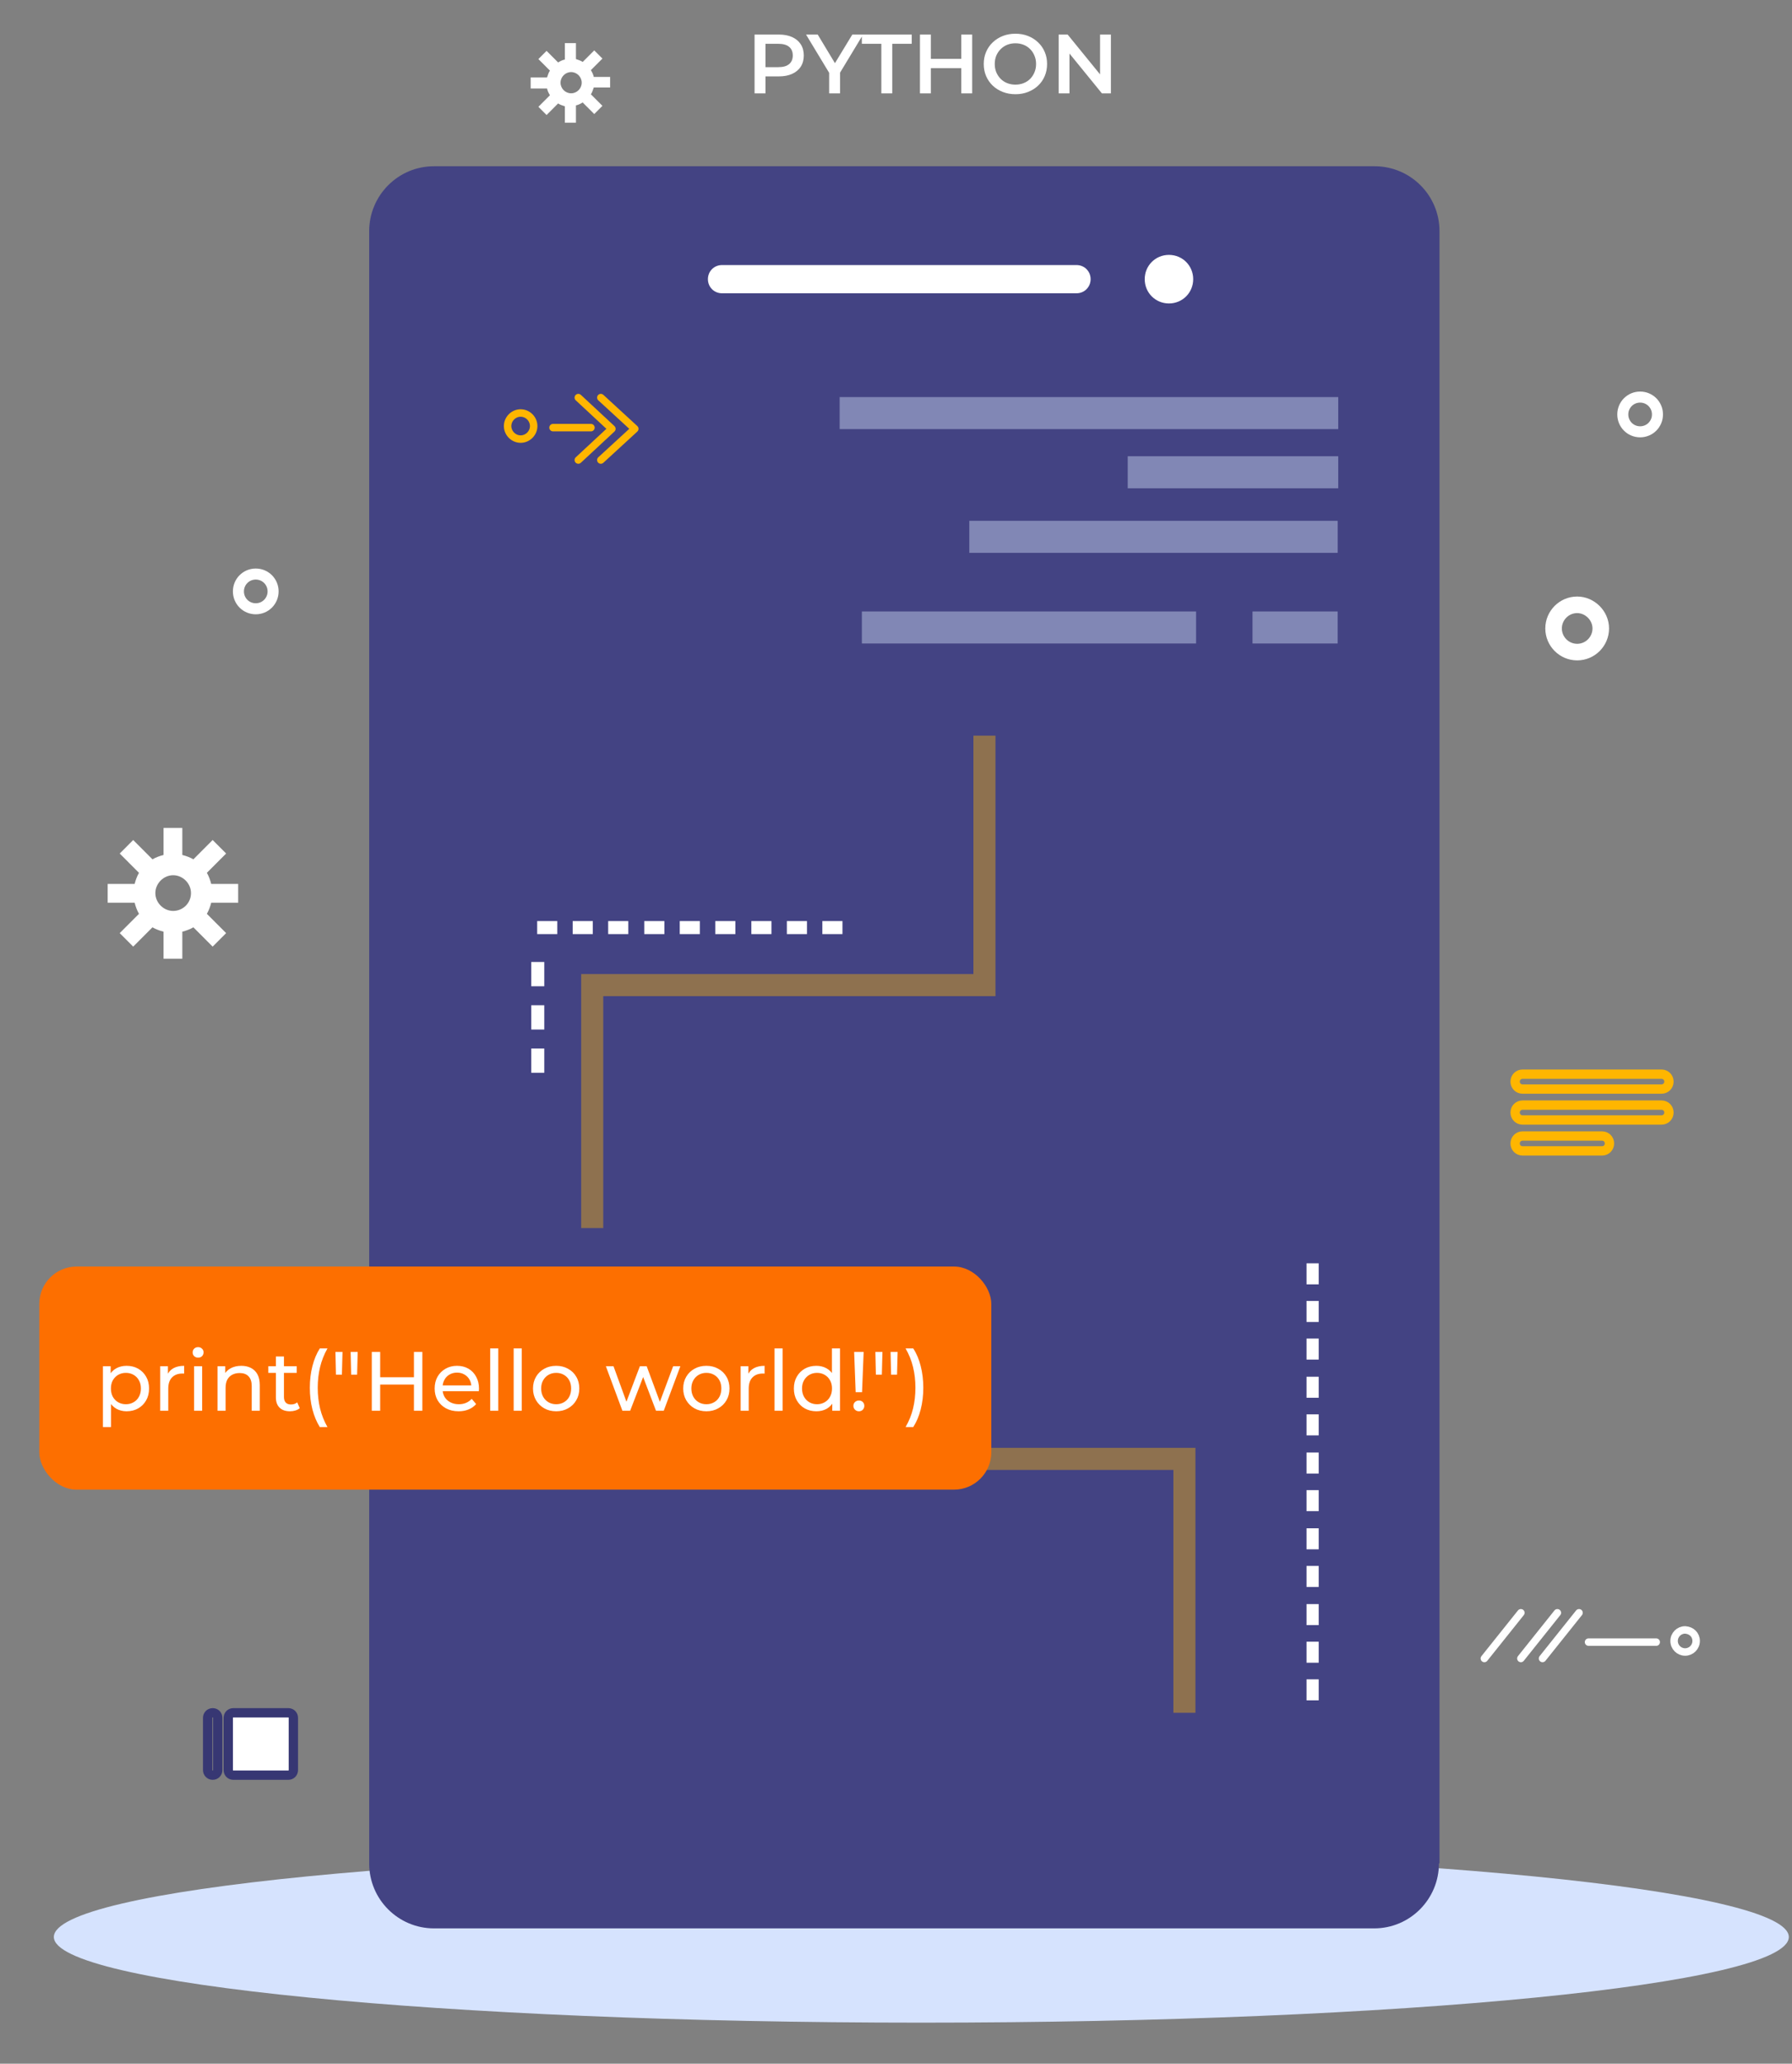 <svg width="192" height="221" viewBox="0 0 192 221" fill="none" xmlns="http://www.w3.org/2000/svg">
<rect x="0" y="0" width="192" height="221" fill="#808080" stroke="none"/>
<path d="M191.659 207.428C191.659 212.515 150.073 216.603 98.714 216.603C47.4 216.603 5.769 212.472 5.769 207.428C5.769 202.34 47.355 198.253 98.714 198.253C150.073 198.253 191.659 202.384 191.659 207.428Z" fill="#D6E3FE"/>
<path d="M25.519 96.672V94.657H22.63C22.526 94.244 22.372 93.831 22.165 93.469L24.229 91.403L22.784 89.956L20.721 92.023C20.36 91.816 19.947 91.661 19.534 91.558V88.665H17.522V91.558C17.109 91.661 16.696 91.816 16.335 92.023L14.271 89.956L12.827 91.403L14.891 93.469C14.684 93.831 14.53 94.244 14.426 94.657H11.537V96.672H14.426C14.53 97.085 14.684 97.498 14.891 97.86L12.827 99.926L14.271 101.372L16.335 99.306C16.696 99.513 17.109 99.668 17.522 99.771V102.664H19.534V99.771C19.947 99.668 20.36 99.513 20.721 99.306L22.784 101.372L24.229 99.926L22.165 97.86C22.372 97.498 22.526 97.085 22.63 96.672H25.519ZM18.554 97.55C17.522 97.55 16.645 96.672 16.645 95.639C16.645 94.606 17.522 93.727 18.554 93.727C19.586 93.727 20.463 94.606 20.463 95.639C20.463 96.723 19.586 97.55 18.554 97.55Z" fill="white"/>
<path d="M65.371 9.424V8.236H63.617C63.566 7.978 63.462 7.771 63.307 7.513L64.546 6.273L63.669 5.395L62.43 6.635C62.224 6.48 61.966 6.428 61.708 6.325V4.62H60.522V6.376C60.264 6.428 60.057 6.531 59.799 6.686L58.561 5.447L57.684 6.325L58.922 7.564C58.767 7.771 58.716 8.029 58.613 8.288H56.858V9.476H58.613C58.664 9.734 58.767 9.941 58.922 10.199L57.684 11.439L58.561 12.317L59.799 11.077C60.006 11.232 60.264 11.284 60.522 11.387V13.143H61.708V11.284C61.966 11.232 62.172 11.129 62.43 10.974L63.669 12.213L64.546 11.335L63.307 10.096C63.462 9.889 63.514 9.631 63.617 9.372H65.371V9.424ZM61.192 9.992C60.573 9.992 60.057 9.476 60.057 8.856C60.057 8.236 60.573 7.719 61.192 7.719C61.811 7.719 62.327 8.236 62.327 8.856C62.327 9.476 61.811 9.992 61.192 9.992Z" fill="white"/>
<path d="M154.172 199.554C154.172 203.363 151.092 206.507 147.227 206.507H46.498C42.694 206.507 39.554 203.423 39.554 199.554V24.757C39.554 20.948 42.633 17.804 46.498 17.804H147.287C151.092 17.804 154.232 20.887 154.232 24.757V199.554H154.172Z" fill="#434383"/>
<path d="M116.852 29.895C116.852 30.742 116.187 31.407 115.342 31.407H77.357C76.512 31.407 75.848 30.742 75.848 29.895C75.848 29.049 76.512 28.384 77.357 28.384H115.342C116.187 28.384 116.852 29.049 116.852 29.895Z" fill="white"/>
<path d="M127.842 29.896C127.842 31.347 126.694 32.496 125.245 32.496C123.796 32.496 122.648 31.347 122.648 29.896C122.648 28.445 123.796 27.296 125.245 27.296C126.694 27.296 127.842 28.445 127.842 29.896Z" fill="white"/>
<path opacity="0.4" d="M105.477 78.778V105.495H63.451V131.512" stroke="#FFB600" stroke-width="2.365" stroke-miterlimit="10"/>
<path opacity="0.4" d="M126.902 183.421V156.23H103.005" stroke="#FFB600" stroke-width="2.365" stroke-miterlimit="10"/>
<path d="M141.289 143.345H139.987V145.596H141.289V143.345Z" fill="white"/>
<path d="M141.289 139.315H139.987V141.567H141.289V139.315Z" fill="white"/>
<path d="M141.289 135.288H139.987V137.539H141.289V135.288Z" fill="white"/>
<path d="M141.289 155.549H139.987V157.8H141.289V155.549Z" fill="white"/>
<path d="M141.289 151.461H139.987V153.712H141.289V151.461Z" fill="white"/>
<path d="M141.289 147.433H139.987V149.684H141.289V147.433Z" fill="white"/>
<path d="M141.289 167.692H139.987V169.944H141.289V167.692Z" fill="white"/>
<path d="M141.289 163.663H139.987V165.914H141.289V163.663Z" fill="white"/>
<path d="M141.289 159.576H139.987V161.827H141.289V159.576Z" fill="white"/>
<path d="M141.289 179.837H139.987V182.088H141.289V179.837Z" fill="white"/>
<path d="M141.289 175.807H139.987V178.059H141.289V175.807Z" fill="white"/>
<path d="M141.289 171.78H139.987V174.031H141.289V171.78Z" fill="white"/>
<path d="M67.317 98.636H65.162V100.032H67.317V98.636Z" fill="white"/>
<path d="M63.514 98.636H61.358V100.032H63.514V98.636Z" fill="white"/>
<path d="M59.71 98.636H57.555V100.032H59.71V98.636Z" fill="white"/>
<path d="M78.79 98.636H76.635V100.032H78.79V98.636Z" fill="white"/>
<path d="M74.985 98.636H72.83V100.032H74.985V98.636Z" fill="white"/>
<path d="M71.184 98.636H69.028V100.032H71.184V98.636Z" fill="white"/>
<path d="M90.265 98.636H88.109V100.032H90.265V98.636Z" fill="white"/>
<path d="M86.461 98.636H84.306V100.032H86.461V98.636Z" fill="white"/>
<path d="M82.657 98.636H80.502V100.032H82.657V98.636Z" fill="white"/>
<path d="M58.316 103.016H56.922V105.618H58.316V103.016Z" fill="white"/>
<path d="M58.316 107.648H56.922V110.251H58.316V107.648Z" fill="white"/>
<path d="M58.316 112.281H56.922V114.883H58.316V112.281Z" fill="white"/>
<path d="M171.511 67.301C171.511 68.695 170.376 69.832 168.983 69.832C167.59 69.832 166.455 68.695 166.455 67.301C166.455 65.906 167.59 64.769 168.983 64.769C170.325 64.769 171.511 65.906 171.511 67.301Z" stroke="white" stroke-width="1.774" stroke-miterlimit="10"/>
<path d="M177.586 44.382C177.586 45.415 176.76 46.242 175.728 46.242C174.697 46.242 173.871 45.415 173.871 44.382C173.871 43.349 174.697 42.523 175.728 42.523C176.76 42.523 177.586 43.349 177.586 44.382Z" stroke="white" stroke-width="1.182" stroke-miterlimit="10"/>
<path d="M29.26 63.333C29.26 64.366 28.434 65.193 27.402 65.193C26.37 65.193 25.545 64.366 25.545 63.333C25.545 62.3 26.37 61.474 27.402 61.474C28.434 61.474 29.26 62.3 29.26 63.333Z" stroke="white" stroke-width="1.182" stroke-miterlimit="10"/>
<path d="M30.892 190.098H24.997C24.692 190.098 24.457 189.863 24.457 189.558V183.962C24.457 183.656 24.692 183.421 24.997 183.421H30.892C31.197 183.421 31.432 183.656 31.432 183.962V189.558C31.432 189.863 31.197 190.098 30.892 190.098Z" fill="white" stroke="#373773" stroke-miterlimit="10" stroke-linecap="round" stroke-linejoin="round"/>
<path d="M22.789 190.098C22.484 190.098 22.249 189.863 22.249 189.558V183.962C22.249 183.656 22.484 183.421 22.789 183.421C23.094 183.421 23.329 183.656 23.329 183.962V189.558C23.329 189.863 23.094 190.098 22.789 190.098Z" stroke="#373773" stroke-miterlimit="10" stroke-linecap="round" stroke-linejoin="round"/>
<path d="M181.73 175.728C181.73 176.38 181.2 176.911 180.549 176.911C179.897 176.911 179.367 176.38 179.367 175.728C179.367 175.075 179.897 174.545 180.549 174.545C181.241 174.586 181.73 175.075 181.73 175.728Z" stroke="white" stroke-width="0.8" stroke-miterlimit="10" stroke-linecap="round" stroke-linejoin="round"/>
<path d="M162.95 172.71L159.039 177.604" stroke="white" stroke-width="0.8" stroke-miterlimit="10" stroke-linecap="round" stroke-linejoin="round"/>
<path d="M166.861 172.71L162.95 177.604" stroke="white" stroke-width="0.8" stroke-miterlimit="10" stroke-linecap="round" stroke-linejoin="round"/>
<path d="M169.182 172.71L165.271 177.604" stroke="white" stroke-width="0.8" stroke-miterlimit="10" stroke-linecap="round" stroke-linejoin="round"/>
<path d="M170.201 175.851H177.452" stroke="white" stroke-width="0.8" stroke-miterlimit="10" stroke-linecap="round" stroke-linejoin="round"/>
<path opacity="0.4" d="M143.382 42.523H89.962V45.952H143.382V42.523Z" fill="#E0EFFF"/>
<path opacity="0.4" d="M143.382 48.858H120.828V52.288H143.382V48.858Z" fill="#E0EFFF"/>
<path opacity="0.4" d="M143.323 65.481H134.197V68.911H143.323V65.481Z" fill="#E0EFFF"/>
<path opacity="0.4" d="M143.324 55.774H103.854V59.204H143.324V55.774Z" fill="#E0EFFF"/>
<path opacity="0.4" d="M128.151 65.481H92.344V68.911H128.151V65.481Z" fill="#E0EFFF"/>
<path d="M64.374 42.578L68.013 45.921L64.374 49.264" stroke="#FFB600" stroke-width="0.8" stroke-miterlimit="10" stroke-linecap="round" stroke-linejoin="round"/>
<path d="M61.962 42.578L65.559 45.921L61.962 49.264" stroke="#FFB600" stroke-width="0.8" stroke-miterlimit="10" stroke-linecap="round" stroke-linejoin="round"/>
<path d="M57.18 45.625C57.18 46.386 56.545 47.021 55.783 47.021C55.022 47.021 54.387 46.386 54.387 45.625C54.387 44.863 55.022 44.228 55.783 44.228C56.545 44.228 57.18 44.863 57.18 45.625Z" stroke="#FFB600" stroke-width="0.8" stroke-miterlimit="10" stroke-linecap="round" stroke-linejoin="round"/>
<path d="M59.253 45.794H63.316" stroke="#FFB600" stroke-width="0.8" stroke-miterlimit="10" stroke-linecap="round" stroke-linejoin="round"/>
<rect x="4.21" y="135.631" width="102" height="23.895" rx="4" fill="#FD6F00"/>
<path d="M13.558 151.132C13.162 151.132 12.799 151.042 12.469 150.862C12.145 150.676 11.884 150.403 11.686 150.043C11.494 149.683 11.398 149.233 11.398 148.693C11.398 148.153 11.491 147.703 11.677 147.343C11.869 146.983 12.127 146.713 12.451 146.533C12.781 146.353 13.15 146.263 13.558 146.263C14.026 146.263 14.44 146.365 14.8 146.569C15.16 146.773 15.445 147.058 15.655 147.424C15.865 147.784 15.97 148.207 15.97 148.693C15.97 149.179 15.865 149.605 15.655 149.971C15.445 150.337 15.16 150.622 14.8 150.826C14.44 151.03 14.026 151.132 13.558 151.132ZM11.029 152.824V146.308H11.857V147.595L11.803 148.702L11.893 149.809V152.824H11.029ZM13.486 150.376C13.792 150.376 14.065 150.307 14.305 150.169C14.551 150.031 14.743 149.836 14.881 149.584C15.025 149.326 15.097 149.029 15.097 148.693C15.097 148.351 15.025 148.057 14.881 147.811C14.743 147.559 14.551 147.364 14.305 147.226C14.065 147.088 13.792 147.019 13.486 147.019C13.186 147.019 12.913 147.088 12.667 147.226C12.427 147.364 12.235 147.559 12.091 147.811C11.953 148.057 11.884 148.351 11.884 148.693C11.884 149.029 11.953 149.326 12.091 149.584C12.235 149.836 12.427 150.031 12.667 150.169C12.913 150.307 13.186 150.376 13.486 150.376ZM17.164 151.078V146.308H17.992V147.604L17.911 147.28C18.043 146.95 18.265 146.698 18.577 146.524C18.889 146.35 19.273 146.263 19.729 146.263V147.1C19.693 147.094 19.657 147.091 19.621 147.091C19.591 147.091 19.561 147.091 19.531 147.091C19.069 147.091 18.703 147.229 18.433 147.505C18.163 147.781 18.028 148.18 18.028 148.702V151.078H17.164ZM20.794 151.078V146.308H21.658V151.078H20.794ZM21.226 145.39C21.058 145.39 20.917 145.336 20.803 145.228C20.695 145.12 20.641 144.988 20.641 144.832C20.641 144.67 20.695 144.535 20.803 144.427C20.917 144.319 21.058 144.265 21.226 144.265C21.394 144.265 21.532 144.319 21.64 144.427C21.754 144.529 21.811 144.658 21.811 144.814C21.811 144.976 21.757 145.114 21.649 145.228C21.541 145.336 21.4 145.39 21.226 145.39ZM25.854 146.263C26.244 146.263 26.586 146.338 26.88 146.488C27.18 146.638 27.414 146.866 27.582 147.172C27.75 147.478 27.834 147.865 27.834 148.333V151.078H26.97V148.432C26.97 147.97 26.856 147.622 26.628 147.388C26.406 147.154 26.091 147.037 25.683 147.037C25.377 147.037 25.11 147.097 24.882 147.217C24.654 147.337 24.477 147.514 24.351 147.748C24.231 147.982 24.171 148.273 24.171 148.621V151.078H23.307V146.308H24.135V147.595L24 147.253C24.156 146.941 24.396 146.698 24.72 146.524C25.044 146.35 25.422 146.263 25.854 146.263ZM31.071 151.132C30.591 151.132 30.219 151.003 29.955 150.745C29.691 150.487 29.559 150.118 29.559 149.638V145.264H30.423V149.602C30.423 149.86 30.486 150.058 30.612 150.196C30.744 150.334 30.93 150.403 31.17 150.403C31.44 150.403 31.665 150.328 31.845 150.178L32.115 150.799C31.983 150.913 31.824 150.997 31.638 151.051C31.458 151.105 31.269 151.132 31.071 151.132ZM28.749 147.019V146.308H31.791V147.019H28.749ZM34.267 152.824C33.925 152.278 33.661 151.648 33.475 150.934C33.289 150.214 33.196 149.44 33.196 148.612C33.196 147.784 33.289 147.01 33.475 146.29C33.661 145.564 33.925 144.934 34.267 144.4H35.086C34.726 145.036 34.462 145.702 34.294 146.398C34.126 147.088 34.042 147.826 34.042 148.612C34.042 149.398 34.126 150.139 34.294 150.835C34.462 151.525 34.726 152.188 35.086 152.824H34.267ZM35.994 147.208L35.94 144.778H36.696L36.633 147.208H35.994ZM37.623 147.208L37.569 144.778H38.325L38.262 147.208H37.623ZM44.352 144.778H45.252V151.078H44.352V144.778ZM40.734 151.078H39.834V144.778H40.734V151.078ZM44.433 148.27H40.644V147.487H44.433V148.27ZM49.135 151.132C48.625 151.132 48.175 151.027 47.785 150.817C47.401 150.607 47.101 150.319 46.885 149.953C46.675 149.587 46.57 149.167 46.57 148.693C46.57 148.219 46.672 147.799 46.876 147.433C47.086 147.067 47.371 146.782 47.731 146.578C48.097 146.368 48.508 146.263 48.964 146.263C49.426 146.263 49.834 146.365 50.188 146.569C50.542 146.773 50.818 147.061 51.016 147.433C51.22 147.799 51.322 148.228 51.322 148.72C51.322 148.756 51.319 148.798 51.313 148.846C51.313 148.894 51.31 148.939 51.304 148.981H47.245V148.36H50.854L50.503 148.576C50.509 148.27 50.446 147.997 50.314 147.757C50.182 147.517 49.999 147.331 49.765 147.199C49.537 147.061 49.27 146.992 48.964 146.992C48.664 146.992 48.397 147.061 48.163 147.199C47.929 147.331 47.746 147.52 47.614 147.766C47.482 148.006 47.416 148.282 47.416 148.594V148.738C47.416 149.056 47.488 149.341 47.632 149.593C47.782 149.839 47.989 150.031 48.253 150.169C48.517 150.307 48.82 150.376 49.162 150.376C49.444 150.376 49.699 150.328 49.927 150.232C50.161 150.136 50.365 149.992 50.539 149.8L51.016 150.358C50.8 150.61 50.53 150.802 50.206 150.934C49.888 151.066 49.531 151.132 49.135 151.132ZM52.522 151.078V144.4H53.386V151.078H52.522ZM55.036 151.078V144.4H55.9V151.078H55.036ZM59.593 151.132C59.112 151.132 58.687 151.027 58.315 150.817C57.943 150.607 57.648 150.319 57.432 149.953C57.217 149.581 57.108 149.161 57.108 148.693C57.108 148.219 57.217 147.799 57.432 147.433C57.648 147.067 57.943 146.782 58.315 146.578C58.687 146.368 59.112 146.263 59.593 146.263C60.066 146.263 60.489 146.368 60.861 146.578C61.239 146.782 61.533 147.067 61.743 147.433C61.959 147.793 62.068 148.213 62.068 148.693C62.068 149.167 61.959 149.587 61.743 149.953C61.533 150.319 61.239 150.607 60.861 150.817C60.489 151.027 60.066 151.132 59.593 151.132ZM59.593 150.376C59.898 150.376 60.172 150.307 60.411 150.169C60.657 150.031 60.849 149.836 60.987 149.584C61.126 149.326 61.194 149.029 61.194 148.693C61.194 148.351 61.126 148.057 60.987 147.811C60.849 147.559 60.657 147.364 60.411 147.226C60.172 147.088 59.898 147.019 59.593 147.019C59.286 147.019 59.014 147.088 58.773 147.226C58.533 147.364 58.342 147.559 58.197 147.811C58.053 148.057 57.981 148.351 57.981 148.693C57.981 149.029 58.053 149.326 58.197 149.584C58.342 149.836 58.533 150.031 58.773 150.169C59.014 150.307 59.286 150.376 59.593 150.376ZM66.687 151.078L64.914 146.308H65.733L67.308 150.628H66.921L68.559 146.308H69.288L70.89 150.628H70.512L72.123 146.308H72.897L71.115 151.078H70.287L68.784 147.136H69.036L67.515 151.078H66.687ZM75.685 151.132C75.205 151.132 74.779 151.027 74.407 150.817C74.035 150.607 73.741 150.319 73.525 149.953C73.309 149.581 73.201 149.161 73.201 148.693C73.201 148.219 73.309 147.799 73.525 147.433C73.741 147.067 74.035 146.782 74.407 146.578C74.779 146.368 75.205 146.263 75.685 146.263C76.159 146.263 76.582 146.368 76.954 146.578C77.332 146.782 77.626 147.067 77.836 147.433C78.052 147.793 78.16 148.213 78.16 148.693C78.16 149.167 78.052 149.587 77.836 149.953C77.626 150.319 77.332 150.607 76.954 150.817C76.582 151.027 76.159 151.132 75.685 151.132ZM75.685 150.376C75.991 150.376 76.264 150.307 76.504 150.169C76.75 150.031 76.942 149.836 77.08 149.584C77.218 149.326 77.287 149.029 77.287 148.693C77.287 148.351 77.218 148.057 77.08 147.811C76.942 147.559 76.75 147.364 76.504 147.226C76.264 147.088 75.991 147.019 75.685 147.019C75.379 147.019 75.106 147.088 74.866 147.226C74.626 147.364 74.434 147.559 74.29 147.811C74.146 148.057 74.074 148.351 74.074 148.693C74.074 149.029 74.146 149.326 74.29 149.584C74.434 149.836 74.626 150.031 74.866 150.169C75.106 150.307 75.379 150.376 75.685 150.376ZM79.355 151.078V146.308H80.183V147.604L80.102 147.28C80.234 146.95 80.456 146.698 80.768 146.524C81.08 146.35 81.464 146.263 81.92 146.263V147.1C81.884 147.094 81.848 147.091 81.812 147.091C81.782 147.091 81.752 147.091 81.722 147.091C81.26 147.091 80.894 147.229 80.624 147.505C80.354 147.781 80.219 148.18 80.219 148.702V151.078H79.355ZM82.985 151.078V144.4H83.849V151.078H82.985ZM87.47 151.132C87.008 151.132 86.594 151.03 86.228 150.826C85.868 150.622 85.583 150.337 85.373 149.971C85.163 149.605 85.058 149.179 85.058 148.693C85.058 148.207 85.163 147.784 85.373 147.424C85.583 147.058 85.868 146.773 86.228 146.569C86.594 146.365 87.008 146.263 87.47 146.263C87.872 146.263 88.235 146.353 88.559 146.533C88.883 146.713 89.141 146.983 89.333 147.343C89.531 147.703 89.63 148.153 89.63 148.693C89.63 149.233 89.534 149.683 89.342 150.043C89.156 150.403 88.901 150.676 88.577 150.862C88.253 151.042 87.884 151.132 87.47 151.132ZM87.542 150.376C87.842 150.376 88.112 150.307 88.352 150.169C88.598 150.031 88.79 149.836 88.928 149.584C89.072 149.326 89.144 149.029 89.144 148.693C89.144 148.351 89.072 148.057 88.928 147.811C88.79 147.559 88.598 147.364 88.352 147.226C88.112 147.088 87.842 147.019 87.542 147.019C87.236 147.019 86.963 147.088 86.723 147.226C86.483 147.364 86.291 147.559 86.147 147.811C86.003 148.057 85.931 148.351 85.931 148.693C85.931 149.029 86.003 149.326 86.147 149.584C86.291 149.836 86.483 150.031 86.723 150.169C86.963 150.307 87.236 150.376 87.542 150.376ZM89.171 151.078V149.791L89.225 148.684L89.135 147.577V144.4H89.999V151.078H89.171ZM91.678 149.089L91.516 144.778H92.534L92.362 149.089H91.678ZM92.029 151.132C91.862 151.132 91.721 151.075 91.606 150.961C91.493 150.847 91.436 150.712 91.436 150.556C91.436 150.388 91.493 150.25 91.606 150.142C91.721 150.034 91.862 149.98 92.029 149.98C92.198 149.98 92.335 150.034 92.444 150.142C92.552 150.25 92.606 150.388 92.606 150.556C92.606 150.712 92.552 150.847 92.444 150.961C92.335 151.075 92.198 151.132 92.029 151.132ZM93.844 147.208L93.79 144.778H94.546L94.483 147.208H93.844ZM95.473 147.208L95.419 144.778H96.175L96.112 147.208H95.473ZM97.845 152.824H97.026C97.392 152.188 97.659 151.525 97.827 150.835C97.995 150.139 98.079 149.398 98.079 148.612C98.079 147.826 97.995 147.088 97.827 146.398C97.659 145.702 97.392 145.036 97.026 144.4H97.845C98.199 144.934 98.466 145.564 98.646 146.29C98.832 147.01 98.925 147.784 98.925 148.612C98.925 149.44 98.832 150.214 98.646 150.934C98.466 151.648 98.199 152.278 97.845 152.824Z" fill="white"/>
<path d="M80.846 10V3.7H83.438C83.996 3.7 84.473 3.79 84.869 3.97C85.271 4.15 85.58 4.408 85.796 4.744C86.012 5.08 86.12 5.479 86.12 5.941C86.12 6.403 86.012 6.802 85.796 7.138C85.58 7.474 85.271 7.732 84.869 7.912C84.473 8.092 83.996 8.182 83.438 8.182H81.494L82.016 7.633V10H80.846ZM82.016 7.759L81.494 7.192H83.384C83.9 7.192 84.287 7.084 84.545 6.868C84.809 6.646 84.941 6.337 84.941 5.941C84.941 5.539 84.809 5.23 84.545 5.014C84.287 4.798 83.9 4.69 83.384 4.69H81.494L82.016 4.114V7.759ZM88.836 10V7.507L89.097 8.227L86.361 3.7H87.612L89.808 7.345H89.106L91.32 3.7H92.472L89.736 8.227L90.006 7.507V10H88.836ZM94.429 10V4.69H92.341V3.7H97.687V4.69H95.599V10H94.429ZM102.993 3.7H104.163V10H102.993V3.7ZM99.735 10H98.565V3.7H99.735V10ZM103.083 7.3H99.636V6.301H103.083V7.3ZM108.803 10.09C108.311 10.09 107.858 10.009 107.444 9.847C107.03 9.685 106.67 9.46 106.364 9.172C106.058 8.878 105.821 8.536 105.653 8.146C105.485 7.75 105.401 7.318 105.401 6.85C105.401 6.382 105.485 5.953 105.653 5.563C105.821 5.167 106.058 4.825 106.364 4.537C106.67 4.243 107.03 4.015 107.444 3.853C107.858 3.691 108.308 3.61 108.794 3.61C109.286 3.61 109.736 3.691 110.144 3.853C110.558 4.015 110.918 4.243 111.224 4.537C111.53 4.825 111.767 5.167 111.935 5.563C112.103 5.953 112.187 6.382 112.187 6.85C112.187 7.318 112.103 7.75 111.935 8.146C111.767 8.542 111.53 8.884 111.224 9.172C110.918 9.46 110.558 9.685 110.144 9.847C109.736 10.009 109.289 10.09 108.803 10.09ZM108.794 9.064C109.112 9.064 109.406 9.01 109.676 8.902C109.946 8.794 110.18 8.641 110.378 8.443C110.576 8.239 110.729 8.005 110.837 7.741C110.951 7.471 111.008 7.174 111.008 6.85C111.008 6.526 110.951 6.232 110.837 5.968C110.729 5.698 110.576 5.464 110.378 5.266C110.18 5.062 109.946 4.906 109.676 4.798C109.406 4.69 109.112 4.636 108.794 4.636C108.476 4.636 108.182 4.69 107.912 4.798C107.648 4.906 107.414 5.062 107.21 5.266C107.012 5.464 106.856 5.698 106.742 5.968C106.634 6.232 106.58 6.526 106.58 6.85C106.58 7.168 106.634 7.462 106.742 7.732C106.856 8.002 107.012 8.239 107.21 8.443C107.408 8.641 107.642 8.794 107.912 8.902C108.182 9.01 108.476 9.064 108.794 9.064ZM113.427 10V3.7H114.39L118.341 8.551H117.864V3.7H119.025V10H118.062L114.111 5.149H114.588V10H113.427Z" fill="white"/>
<path d="M162.335 119.14C162.335 118.692 162.683 118.344 163.132 118.344H178.019C178.467 118.344 178.816 118.692 178.816 119.14C178.816 119.588 178.467 119.937 178.019 119.937H163.132C162.683 119.937 162.335 119.588 162.335 119.14Z" stroke="#FFB600" stroke-miterlimit="10" stroke-linecap="round" stroke-linejoin="round"/>
<path d="M162.335 122.451C162.335 122.003 162.683 121.654 163.132 121.654H171.646C172.094 121.654 172.442 122.003 172.442 122.451C172.442 122.899 172.094 123.247 171.646 123.247H163.132C162.683 123.247 162.335 122.899 162.335 122.451Z" stroke="#FFB600" stroke-miterlimit="10" stroke-linecap="round" stroke-linejoin="round"/>
<path d="M162.335 115.829C162.335 115.381 162.683 115.032 163.132 115.032H178.019C178.467 115.032 178.816 115.381 178.816 115.829C178.816 116.277 178.467 116.625 178.019 116.625H163.132C162.683 116.625 162.335 116.277 162.335 115.829Z" stroke="#FFB600" stroke-miterlimit="10" stroke-linecap="round" stroke-linejoin="round"/>
</svg>
